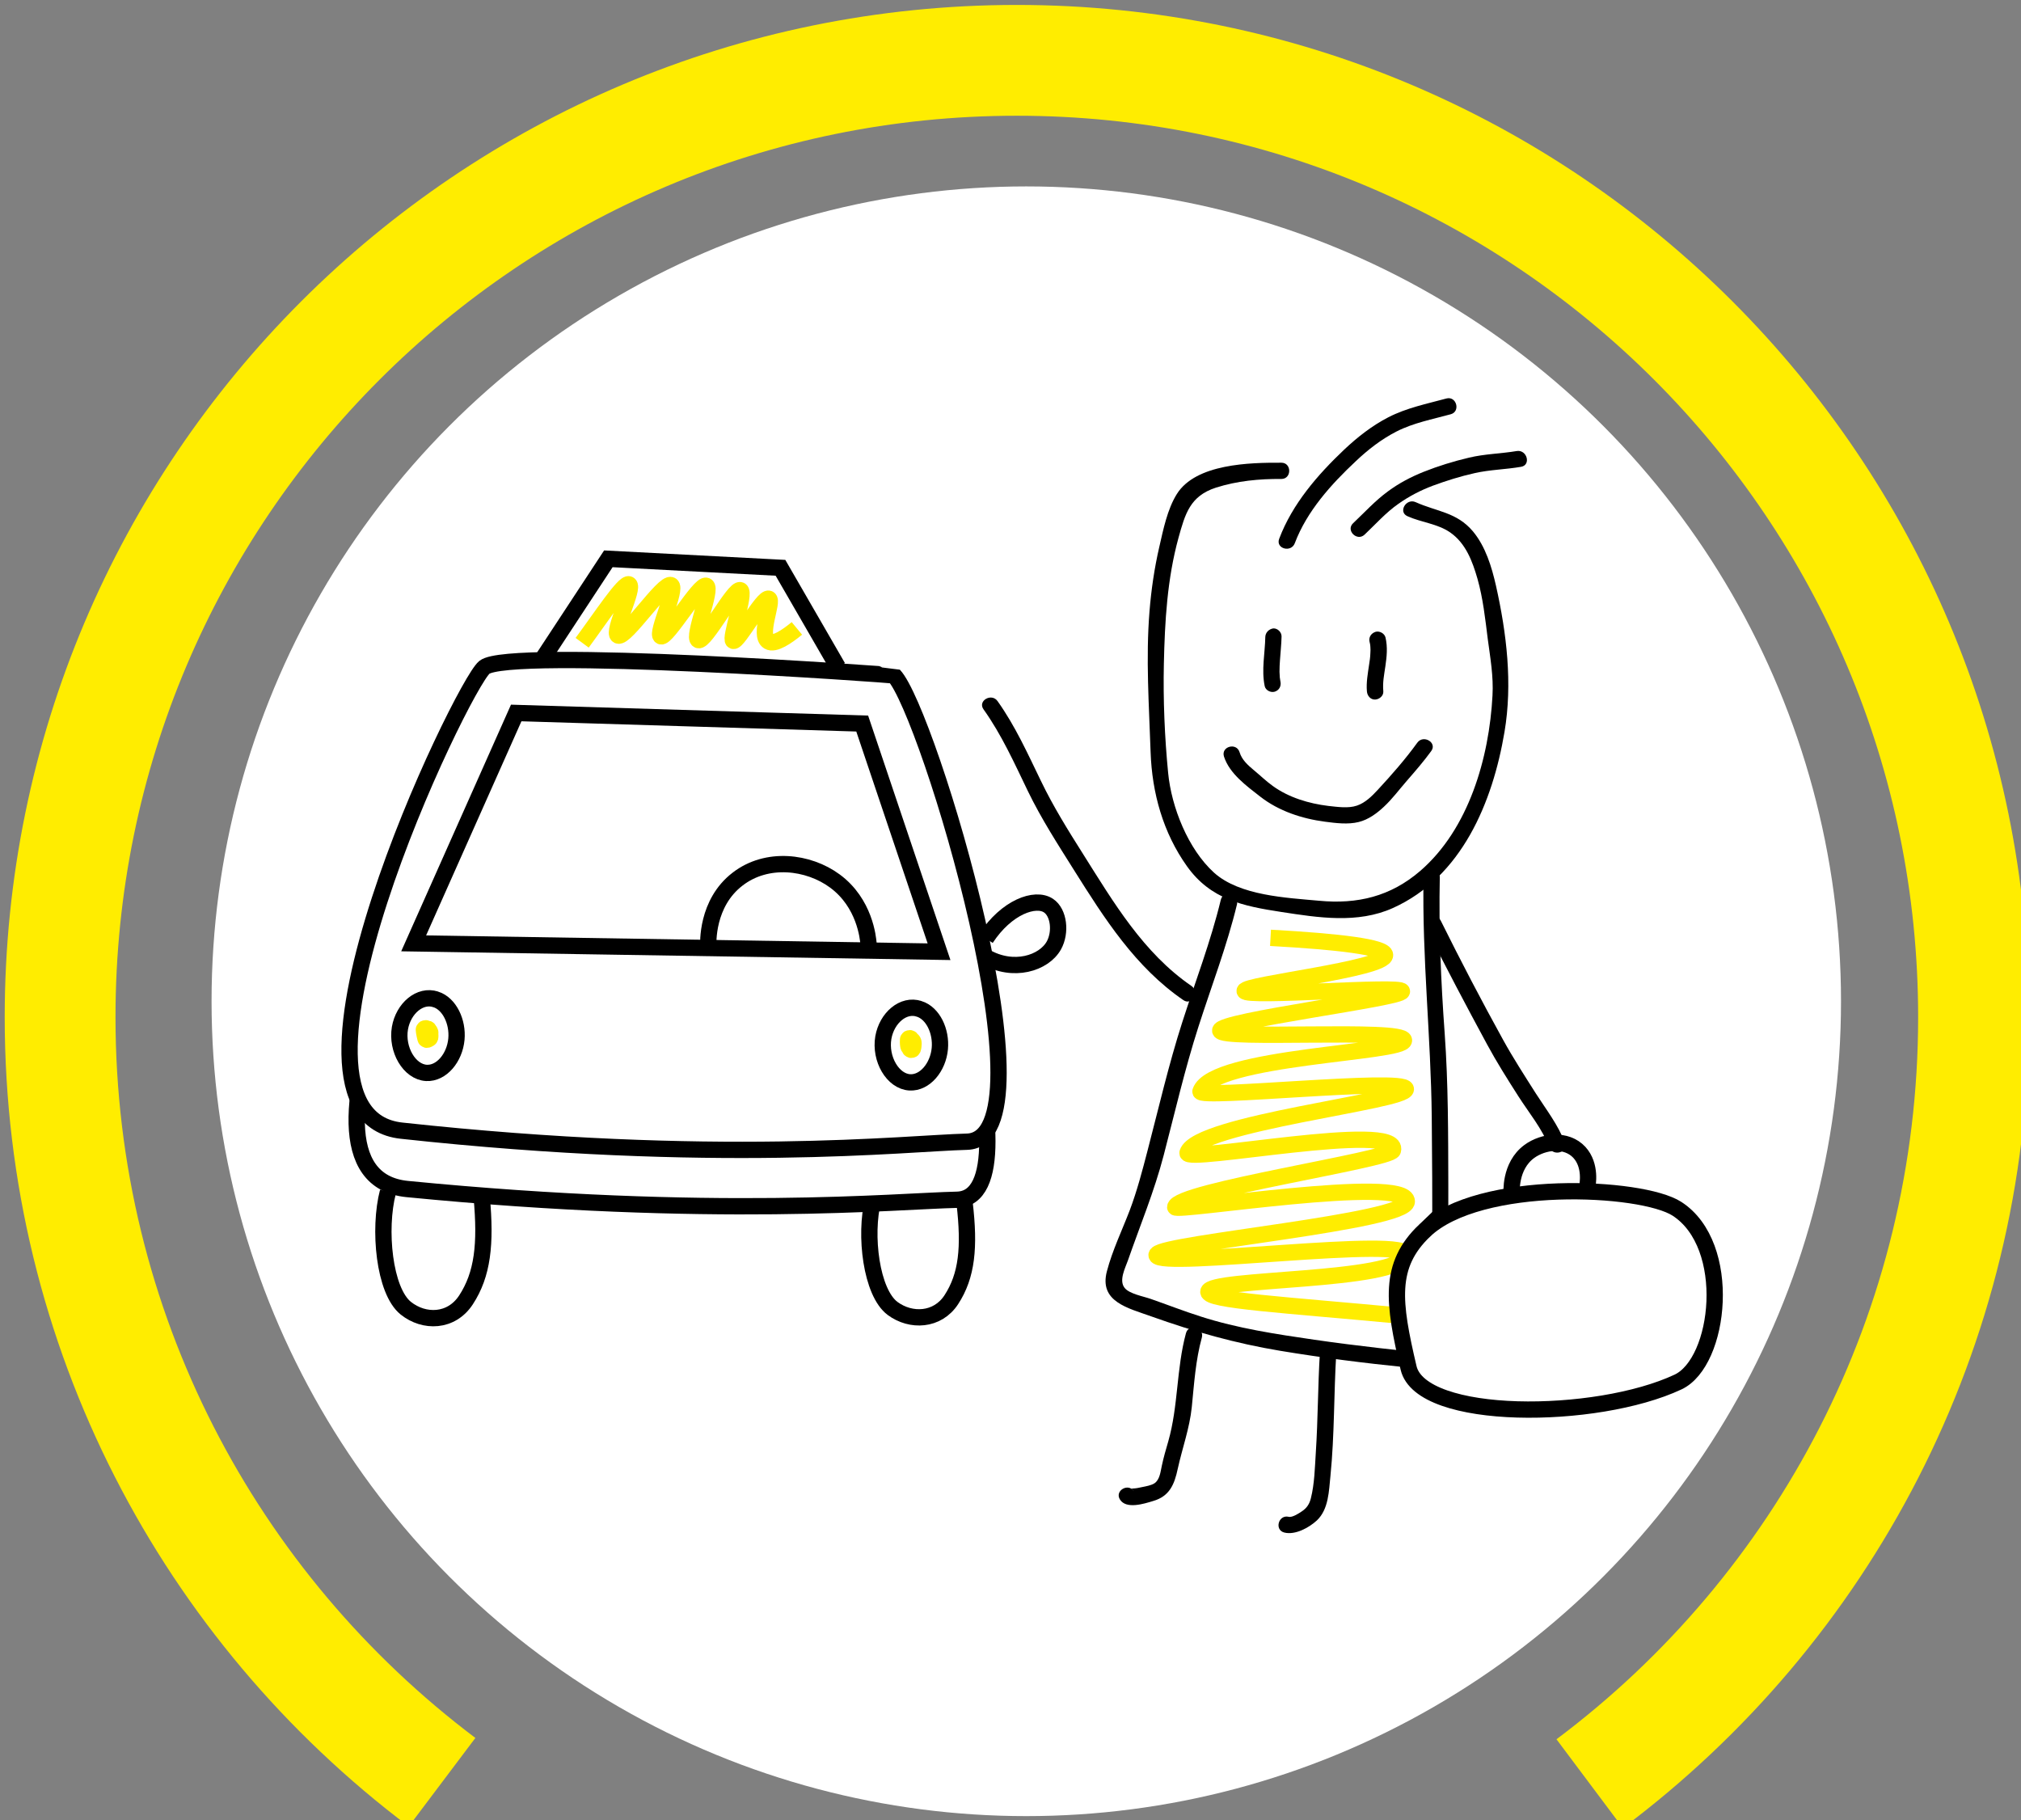 <?xml version="1.0" encoding="UTF-8" standalone="no"?>
<!-- Created with Inkscape (http://www.inkscape.org/) -->

<svg
   width="33.946mm"
   height="30.568mm"
   viewBox="0 0 33.946 30.568"
   version="1.1"
   id="svg1240"
   xmlns="http://www.w3.org/2000/svg"
   xmlns:svg="http://www.w3.org/2000/svg">
  <rect x="0" y="0" width="33.946" height="30.568" fill="#808080" stroke="none"/>
  <defs
     id="defs1237" />
  <g
     id="layer1"
     transform="translate(-194.45,27.869)">
    <g
       id="g442"
       transform="matrix(0.265,0,0,0.265,144.712,-80.452)">
	<path
   class="st22"
   d="m 215.71,311.37 c -14.7,-11.07 -24.21,-28.66 -24.21,-48.48 0,-33.49 27.15,-60.64 60.64,-60.64 33.49,0 60.64,27.15 60.64,60.64 0,19.87 -9.56,37.51 -24.33,48.57"
   id="path324"
   style="fill:none;stroke:#ffed00;stroke-width:7.022;stroke-miterlimit:10" />

	<g
   id="g440">
		<circle
   class="st1"
   cx="252.74"
   cy="261.88"
   r="51.64"
   id="circle326"
   style="fill:#ffffff" />

		<path
   class="st23"
   d="m 268.22,257.86 c 4.35,0.24 7.25,0.59 7.26,1.09 0.03,0.89 -8.94,1.86 -8.9,2.28 0.04,0.44 9.93,-0.38 9.97,0.02 0.04,0.43 -11.57,1.86 -11.52,2.49 0.05,0.62 11.58,-0.16 11.65,0.61 0.07,0.82 -12.12,1 -12.9,3.24 -0.18,0.52 12.92,-0.89 13.02,-0.15 0.1,0.78 -13.25,2.16 -13.84,4.04 -0.22,0.71 13.53,-2.04 13.02,-0.15 -0.16,0.59 -13.75,2.59 -13.8,3.6 -0.02,0.35 14.71,-2.07 14.68,-0.36 -0.02,1.28 -15.29,2.62 -15.84,3.34 -0.02,0.03 -0.03,0.05 -0.02,0.07 0.16,0.88 16.18,-1.29 15.8,0.01 -0.49,1.7 -12.49,1.41 -12.52,2.3 -0.02,0.56 4.71,0.81 12.45,1.54"
   id="path328"
   style="fill:none;stroke:#ffed00;stroke-width:1.033;stroke-miterlimit:10" />

		<path
   class="st24"
   d="m 218.54,248.74 c 1.49,-1.09 25.21,0.47 25.24,0.49 2.1,1.96 10.13,25.12 4.56,25.23 -3.79,0.08 -15.43,1.22 -34.83,-0.68 -9.01,-0.88 3.65,-24.03 5.03,-25.04 z"
   id="path330"
   style="fill:none;stroke:#000000;stroke-width:1.033;stroke-miterlimit:10" />

		<path
   class="st25"
   d="m 218.39,240.72 c 1.54,-1.28 25.94,0.48 25.97,0.51 2.15,2.29 10.36,29.4 4.62,29.55 -3.9,0.1 -15.88,1.47 -35.84,-0.7 -9.27,-1.01 3.82,-28.17 5.25,-29.36 z"
   id="path332"
   style="fill:#ffffff;stroke:#000000;stroke-width:1.033;stroke-miterlimit:10" />

		<path
   class="st24"
   d="m 250.14,259.06 c 1.78,1.03 3.72,0.41 4.35,-0.72 0.46,-0.83 0.32,-2.08 -0.34,-2.52 -0.83,-0.56 -2.66,0.08 -3.97,2.08"
   id="path334"
   style="fill:none;stroke:#000000;stroke-width:1.033;stroke-miterlimit:10" />

		<path
   class="st24"
   d="m 232.59,258.46 c -0.02,-0.25 -0.13,-2.8 1.85,-4.32 1.86,-1.44 4.49,-1.12 6.17,0.12 1.89,1.39 2.1,3.6 2.13,3.97"
   id="path336"
   style="fill:none;stroke:#000000;stroke-width:1.033;stroke-miterlimit:10" />

		<path
   class="st25"
   d="m 215.31,261.76 c -1,-0.33 -2.05,0.57 -2.27,1.82 -0.23,1.36 0.6,2.78 1.68,2.84 0.95,0.05 1.79,-0.95 1.9,-2.14 0.1,-1.1 -0.44,-2.24 -1.31,-2.52 z"
   id="path338"
   style="fill:#ffffff;stroke:#000000;stroke-width:1.033;stroke-miterlimit:10" />

		<path
   class="st25"
   d="m 245.95,262.36 c -1,-0.33 -2.05,0.57 -2.27,1.82 -0.23,1.36 0.6,2.78 1.68,2.84 0.95,0.05 1.79,-0.95 1.9,-2.14 0.1,-1.1 -0.43,-2.24 -1.31,-2.52 z"
   id="path340"
   style="fill:#ffffff;stroke:#000000;stroke-width:1.033;stroke-miterlimit:10" />

		<polygon
   class="st24"
   points="247.21,258.74 213.91,258.21 220.41,243.61 242.34,244.28 "
   id="polygon342"
   style="fill:none;stroke:#000000;stroke-width:1.033;stroke-miterlimit:10" />

		<path
   class="st24"
   d="m 243.03,274.47 c -0.56,2.22 -0.12,5.87 1.24,6.88 1.15,0.85 2.84,0.79 3.72,-0.56 0.99,-1.52 1.17,-3.31 0.84,-6.12"
   id="path344"
   style="fill:none;stroke:#000000;stroke-width:1.033;stroke-miterlimit:10" />

		<path
   class="st24"
   d="m 212.28,273.95 c -0.62,2.37 -0.24,6.28 1.13,7.38 1.16,0.93 2.89,0.9 3.82,-0.53 1.05,-1.61 1.27,-3.52 0.99,-6.53"
   id="path346"
   style="fill:none;stroke:#000000;stroke-width:1.033;stroke-miterlimit:10" />

		<polyline
   class="st24"
   points="222.09,240.17 226.25,233.84 237.16,234.41 240.8,240.71   "
   id="polyline348"
   style="fill:none;stroke:#000000;stroke-width:1.033;stroke-miterlimit:10" />

		<path
   class="st24"
   d="m 283.51,274.12 c -0.01,-0.08 -0.15,-1.79 1.11,-2.72 0.89,-0.65 2.35,-0.84 3.18,0.06 0.76,0.83 0.52,2.07 0.49,2.2"
   id="path350"
   style="fill:none;stroke:#000000;stroke-width:1.033;stroke-miterlimit:10" />

		<g
   id="g356">
			<g
   id="g354">
				<path
   d="m 268.91,227.75 c -1.99,-0.01 -5.43,0.06 -6.63,1.99 -0.6,0.96 -0.86,2.26 -1.11,3.35 -0.31,1.34 -0.51,2.71 -0.62,4.08 -0.24,2.99 -0.03,5.93 0.07,8.92 0.09,2.59 0.79,5.11 2.31,7.24 1.5,2.1 3.55,2.52 5.97,2.89 2.34,0.36 4.84,0.76 7.08,-0.25 4.37,-1.97 6.32,-6.71 7.07,-11.15 0.52,-3.07 0.14,-6.25 -0.54,-9.28 -0.27,-1.19 -0.66,-2.48 -1.46,-3.44 -1.03,-1.22 -2.27,-1.24 -3.63,-1.85 -0.6,-0.27 -1.13,0.62 -0.52,0.89 0.89,0.4 1.9,0.47 2.71,1.03 0.99,0.69 1.41,1.83 1.73,2.94 0.35,1.24 0.49,2.53 0.65,3.81 0.16,1.2 0.37,2.37 0.3,3.59 -0.21,3.94 -1.5,8.45 -4.58,11.11 -1.88,1.62 -3.98,2.12 -6.41,1.89 -2.08,-0.19 -5.04,-0.32 -6.66,-1.78 -1.65,-1.5 -2.7,-4.15 -2.91,-6.33 -0.22,-2.26 -0.32,-4.63 -0.27,-6.9 0.06,-2.7 0.21,-5.38 0.93,-8 0.42,-1.51 0.73,-2.64 2.37,-3.17 1.35,-0.43 2.74,-0.56 4.15,-0.55 0.66,0 0.66,-1.03 0,-1.03 z"
   id="path352" />

			</g>

		</g>

		<g
   id="g362">
			<g
   id="g360">
				<path
   d="m 269.76,232.85 c 0.76,-2.02 2.3,-3.73 3.86,-5.19 0.78,-0.74 1.63,-1.4 2.59,-1.89 1.08,-0.55 2.27,-0.77 3.43,-1.09 0.64,-0.17 0.37,-1.17 -0.27,-1 -1.25,0.34 -2.51,0.59 -3.68,1.19 -1.03,0.53 -1.96,1.26 -2.8,2.05 -1.69,1.6 -3.29,3.45 -4.12,5.65 -0.24,0.63 0.76,0.9 0.99,0.28 z"
   id="path358" />

			</g>

		</g>

		<g
   id="g368">
			<g
   id="g366">
				<path
   d="m 274.18,232.31 c 0.71,-0.67 1.34,-1.39 2.14,-1.95 0.68,-0.48 1.41,-0.86 2.18,-1.15 0.87,-0.32 1.76,-0.6 2.66,-0.8 0.97,-0.22 1.96,-0.23 2.94,-0.4 0.65,-0.11 0.38,-1.1 -0.27,-1 -1.01,0.17 -2.03,0.18 -3.03,0.42 -0.98,0.23 -1.95,0.53 -2.88,0.9 -0.8,0.32 -1.56,0.72 -2.25,1.23 -0.82,0.6 -1.48,1.33 -2.21,2.02 -0.49,0.45 0.24,1.18 0.72,0.73 z"
   id="path364" />

			</g>

		</g>

		<g
   id="g374">
			<g
   id="g372">
				<path
   d="m 267.89,238.79 c -0.02,1.04 -0.25,2.08 -0.04,3.11 0.05,0.27 0.38,0.44 0.64,0.36 0.28,-0.09 0.42,-0.35 0.36,-0.64 -0.01,-0.06 -0.02,-0.11 -0.03,-0.17 0.02,0.13 0,-0.06 -0.01,-0.08 -0.01,-0.12 -0.01,-0.25 -0.02,-0.37 0,-0.25 0.01,-0.49 0.03,-0.74 0.03,-0.49 0.09,-0.99 0.1,-1.49 0.01,-0.27 -0.24,-0.53 -0.52,-0.52 -0.28,0.04 -0.5,0.26 -0.51,0.54 z"
   id="path370" />

			</g>

		</g>

		<g
   id="g380">
			<g
   id="g378">
				<path
   d="m 274.5,239.11 c 0.02,0.07 0.03,0.13 0.04,0.2 -0.01,-0.1 0.01,0.1 0.01,0.12 0.01,0.12 0.01,0.25 0,0.37 -0.01,0.3 -0.04,0.48 -0.08,0.74 -0.08,0.56 -0.19,1.13 -0.14,1.7 0.02,0.27 0.22,0.53 0.52,0.52 0.26,-0.01 0.54,-0.23 0.52,-0.52 -0.05,-0.59 0.05,-1.03 0.13,-1.59 0.09,-0.61 0.15,-1.21 0.01,-1.82 -0.06,-0.26 -0.38,-0.44 -0.64,-0.36 -0.29,0.1 -0.44,0.36 -0.37,0.64 z"
   id="path376" />

			</g>

		</g>

		<g
   id="g386">
			<g
   id="g384">
				<path
   d="m 265.27,246.37 c 0.35,1.09 1.44,1.87 2.31,2.55 1.17,0.91 2.64,1.39 4.09,1.58 0.69,0.09 1.46,0.19 2.14,0.02 0.61,-0.15 1.14,-0.54 1.59,-0.96 0.54,-0.5 0.98,-1.1 1.46,-1.65 0.54,-0.62 1.07,-1.23 1.55,-1.89 0.39,-0.54 -0.51,-1.06 -0.89,-0.52 -0.75,1.04 -1.63,2.04 -2.5,2.98 -0.37,0.4 -0.79,0.82 -1.32,1 -0.55,0.19 -1.25,0.08 -1.82,0.02 -1.23,-0.15 -2.5,-0.53 -3.51,-1.26 -0.42,-0.3 -0.8,-0.67 -1.2,-1 -0.38,-0.32 -0.76,-0.65 -0.91,-1.14 -0.19,-0.64 -1.19,-0.37 -0.99,0.27 z"
   id="path382" />

			</g>

		</g>

		<g
   id="g392">
			<g
   id="g390">
				<path
   d="m 265.07,255.45 c -0.64,2.65 -1.62,5.19 -2.45,7.78 -0.86,2.68 -1.49,5.42 -2.2,8.14 -0.33,1.27 -0.66,2.53 -1.12,3.75 -0.49,1.28 -1.1,2.54 -1.45,3.87 -0.51,1.94 1.34,2.33 2.84,2.87 2.69,0.96 5.31,1.7 8.14,2.17 2.65,0.44 5.33,0.78 8.01,1.05 0.55,0.06 1.64,0.39 2.12,-0.11 0.54,-0.56 0.32,-2.04 0.36,-2.74 0.15,-2.89 0.18,-5.79 0.17,-8.68 -0.01,-3.21 0,-6.43 -0.23,-9.63 -0.24,-3.32 -0.38,-6.58 -0.31,-9.91 0.01,-0.66 -1.02,-0.66 -1.03,0 -0.1,5.09 0.47,10.12 0.52,15.21 0.02,2.57 0.05,5.14 0.02,7.71 -0.01,1.21 -0.04,2.41 -0.08,3.62 -0.02,0.64 -0.05,1.28 -0.09,1.92 -0.02,0.42 0.11,1.45 -0.11,1.77 0.09,-0.12 0.21,-0.11 -0.09,-0.08 -0.29,0.03 -0.69,-0.06 -0.99,-0.09 -0.66,-0.06 -1.32,-0.14 -1.98,-0.21 -1.38,-0.16 -2.75,-0.33 -4.12,-0.53 -2.41,-0.35 -4.87,-0.72 -7.2,-1.47 -1.07,-0.34 -2.12,-0.75 -3.18,-1.12 -0.46,-0.16 -1.36,-0.32 -1.65,-0.7 -0.37,-0.47 0.04,-1.25 0.21,-1.73 0.78,-2.24 1.67,-4.37 2.27,-6.67 0.71,-2.72 1.34,-5.46 2.2,-8.14 0.83,-2.59 1.81,-5.13 2.45,-7.78 0.12,-0.64 -0.88,-0.91 -1.03,-0.27 z"
   id="path388" />

			</g>

		</g>

		<g
   id="g398">
			<g
   id="g396">
				<path
   d="m 262.86,282.92 c -0.61,2.25 -0.48,4.61 -1.12,6.85 -0.15,0.51 -0.3,1.03 -0.41,1.55 -0.08,0.37 -0.13,0.89 -0.47,1.11 -0.2,0.13 -0.54,0.19 -0.79,0.24 -0.15,0.03 -0.31,0.07 -0.46,0.08 -0.34,0.04 -0.22,-0.1 -0.04,0.19 -0.36,-0.56 -1.25,-0.04 -0.89,0.52 0.4,0.63 1.54,0.26 2.1,0.09 1.04,-0.3 1.35,-1.05 1.56,-2.04 0.29,-1.32 0.75,-2.56 0.89,-3.91 0.15,-1.49 0.24,-2.97 0.64,-4.42 0.16,-0.63 -0.84,-0.91 -1.01,-0.26 z"
   id="path394" />

			</g>

		</g>

		<g
   id="g404">
			<g
   id="g402">
				<path
   d="m 271.35,284.15 c -0.13,2.11 -0.12,4.23 -0.26,6.35 -0.06,0.94 -0.08,1.95 -0.31,2.87 -0.09,0.37 -0.26,0.63 -0.58,0.84 -0.18,0.12 -0.6,0.4 -0.83,0.34 -0.65,-0.15 -0.92,0.84 -0.27,1 0.69,0.17 1.56,-0.31 2.06,-0.77 0.75,-0.71 0.76,-1.87 0.86,-2.83 0.26,-2.59 0.21,-5.2 0.37,-7.79 0.04,-0.68 -1,-0.68 -1.04,-0.01 z"
   id="path400" />

			</g>

		</g>

		<g
   id="g410">
			<g
   id="g408">
				<path
   d="m 278.11,257.28 c 1.23,2.46 2.52,4.9 3.83,7.32 0.61,1.13 1.3,2.22 1.99,3.3 0.65,1.02 1.53,2.08 1.95,3.22 0.23,0.62 1.23,0.35 1,-0.27 -0.42,-1.13 -1.21,-2.14 -1.85,-3.14 -0.71,-1.12 -1.43,-2.23 -2.07,-3.39 -1.37,-2.48 -2.69,-5.01 -3.95,-7.55 -0.3,-0.6 -1.19,-0.08 -0.9,0.51 z"
   id="path406" />

			</g>

		</g>

		<g
   id="g416">
			<g
   id="g414">
				<path
   d="m 263.21,260.91 c -3.05,-2.09 -4.94,-5.3 -6.87,-8.36 -0.96,-1.52 -1.89,-3.01 -2.67,-4.63 -0.84,-1.73 -1.63,-3.49 -2.75,-5.06 -0.38,-0.54 -1.28,-0.02 -0.89,0.52 1.15,1.61 1.96,3.42 2.82,5.2 0.85,1.75 1.88,3.34 2.91,4.98 1.93,3.07 3.89,6.16 6.94,8.25 0.54,0.37 1.05,-0.52 0.51,-0.9 z"
   id="path412" />

			</g>

		</g>

		<path
   class="st25"
   d="m 277.99,276.41 c 3.48,-3.31 13.74,-2.83 15.99,-1.38 3.58,2.31 2.76,9.72 0.07,10.98 -5.18,2.43 -16.29,2.5 -17.08,-0.9 -0.97,-4.14 -1.3,-6.49 1.02,-8.7 z"
   id="path418"
   style="fill:#ffffff;stroke:#000000;stroke-width:1.033;stroke-miterlimit:10" />

		<path
   class="st23"
   d="m 224.59,239.16 c 1.21,-1.64 2.67,-3.86 2.97,-3.7 0.37,0.2 -1.09,3.03 -0.7,3.24 0.46,0.25 2.9,-3.44 3.37,-3.19 0.39,0.21 -0.98,3.08 -0.65,3.24 0.37,0.18 2.46,-3.39 2.88,-3.2 0.39,0.18 -0.9,3.26 -0.51,3.44 0.42,0.19 2.28,-3.35 2.67,-3.16 0.35,0.17 -0.71,3.1 -0.45,3.21 0.28,0.12 1.88,-2.82 2.25,-2.67 0.32,0.13 -0.68,2.31 -0.02,2.71 0.38,0.23 1.17,-0.31 1.8,-0.83"
   id="path420"
   style="fill:none;stroke:#ffed00;stroke-width:1.033;stroke-miterlimit:10" />

		<g
   id="g426">
			<g
   id="g424">
				<path
   class="st20"
   d="m 246,264.94 c 0,-0.01 0.01,-0.01 0.01,-0.02 0.02,-0.03 0.03,-0.07 0.04,-0.09 0.01,-0.03 0.03,-0.06 0.04,-0.09 0.01,-0.05 0.02,-0.12 0.02,-0.17 0,0 0,-0.01 0,-0.01 0,-0.01 0,-0.01 0,-0.02 0,-0.05 -0.01,-0.12 -0.02,-0.18 0,-0.01 -0.01,-0.03 -0.01,-0.04 -0.02,-0.07 -0.05,-0.13 -0.08,-0.19 -0.03,-0.04 -0.06,-0.08 -0.1,-0.13 -0.04,-0.03 -0.08,-0.06 -0.13,-0.1 -0.05,-0.02 -0.1,-0.04 -0.15,-0.06 -0.08,-0.03 -0.16,-0.03 -0.25,-0.01 -0.06,0 -0.11,0.01 -0.16,0.04 -0.05,0.01 -0.1,0.04 -0.14,0.08 -0.05,0.03 -0.08,0.06 -0.11,0.11 -0.05,0.06 -0.09,0.13 -0.11,0.21 -0.02,0.09 -0.07,0.17 -0.08,0.26 0.4,0 0.8,0 1.2,0 -0.01,-0.03 -0.01,-0.05 -0.01,-0.08 0.01,0.05 0.01,0.11 0.02,0.16 -0.01,-0.1 -0.01,-0.2 0,-0.29 -0.41,0.05 -0.81,0.11 -1.22,0.16 0.04,0.12 0.06,0.24 0.08,0.37 -0.01,-0.05 -0.01,-0.11 -0.02,-0.16 0.01,0.11 0.03,0.22 0.04,0.33 0.02,0.05 0.04,0.1 0.06,0.15 0.04,0.07 0.09,0.13 0.16,0.17 0.04,0.04 0.08,0.06 0.14,0.08 0.07,0.04 0.15,0.06 0.24,0.05 0.05,-0.01 0.11,-0.01 0.16,-0.02 0.05,-0.02 0.1,-0.04 0.15,-0.06 0.07,-0.04 0.13,-0.09 0.17,-0.16 0.05,-0.06 0.09,-0.13 0.11,-0.21 0.03,-0.09 0.04,-0.19 0.05,-0.27 0,-0.04 0,-0.08 0.01,-0.12 0,-0.09 -0.01,-0.16 -0.05,-0.24 -0.02,-0.08 -0.07,-0.14 -0.13,-0.2 -0.06,-0.06 -0.12,-0.1 -0.2,-0.13 -0.07,-0.04 -0.15,-0.06 -0.24,-0.05 -0.05,0.01 -0.11,0.01 -0.16,0.02 -0.1,0.03 -0.2,0.08 -0.27,0.16 -0.03,0.04 -0.06,0.08 -0.1,0.13 -0.06,0.1 -0.08,0.2 -0.08,0.31 0,0.04 0,0.09 -0.01,0.13 0.01,-0.05 0.01,-0.11 0.02,-0.16 0,0.03 -0.01,0.07 -0.03,0.1 0.4,0 0.8,0 1.2,0 0,-0.02 0,-0.03 -0.01,-0.05 0.01,0.05 0.01,0.11 0.02,0.16 -0.02,-0.14 -0.03,-0.27 -0.06,-0.41 -0.01,-0.08 -0.03,-0.17 -0.06,-0.24 -0.02,-0.08 -0.06,-0.15 -0.11,-0.21 -0.04,-0.07 -0.1,-0.12 -0.17,-0.16 -0.05,-0.02 -0.1,-0.04 -0.15,-0.06 -0.08,-0.03 -0.16,-0.03 -0.25,-0.01 -0.06,0 -0.11,0.01 -0.16,0.04 -0.08,0.02 -0.14,0.07 -0.2,0.13 -0.03,0.04 -0.06,0.08 -0.1,0.13 -0.06,0.1 -0.08,0.2 -0.08,0.31 -0.01,0.18 0,0.36 0.04,0.54 0.02,0.05 0.04,0.1 0.06,0.15 0.04,0.07 0.09,0.13 0.16,0.17 0.04,0.04 0.08,0.06 0.14,0.08 0.07,0.04 0.15,0.06 0.24,0.05 0.05,-0.01 0.11,-0.01 0.16,-0.02 0.05,-0.02 0.1,-0.04 0.15,-0.06 0.07,-0.04 0.13,-0.09 0.17,-0.16 0.05,-0.06 0.09,-0.13 0.11,-0.21 0.02,-0.09 0.06,-0.17 0.08,-0.26 -0.38,0.05 -0.76,0.1 -1.13,0.15 0,0.01 0.01,0.01 0.01,0.02 -0.02,-0.05 -0.04,-0.1 -0.06,-0.15 0.01,0.02 0.02,0.05 0.02,0.07 -0.01,-0.05 -0.01,-0.11 -0.02,-0.16 0,0.01 0,0.02 0,0.04 0.01,-0.05 0.01,-0.11 0.02,-0.16 0,0.01 0,0.02 -0.01,0.03 0.02,-0.05 0.04,-0.1 0.06,-0.15 -0.01,0.01 -0.01,0.02 -0.02,0.03 -0.05,0.07 -0.07,0.15 -0.07,0.23 -0.02,0.08 -0.01,0.16 0.01,0.25 0.02,0.08 0.06,0.15 0.11,0.21 0.04,0.07 0.1,0.12 0.17,0.16 0.05,0.02 0.1,0.04 0.15,0.06 0.11,0.03 0.22,0.03 0.33,0 0.05,-0.02 0.1,-0.04 0.15,-0.06 0.12,-0.07 0.19,-0.14 0.24,-0.24 z"
   id="path422"
   style="fill:#ffed00" />

			</g>

		</g>

		<g
   id="g432">
			<g
   id="g430">
				<path
   class="st20"
   d="m 214.24,263.99 c 0,0.03 0,0.06 0,0.09 0.01,-0.05 0.01,-0.11 0.02,-0.16 0,0.01 0,0.02 -0.01,0.03 0.02,-0.05 0.04,-0.1 0.06,-0.15 0,0.01 -0.01,0.01 -0.01,0.02 0.38,0.16 0.76,0.32 1.13,0.48 0.02,-0.14 0.04,-0.28 0.05,-0.42 0,-0.09 -0.01,-0.16 -0.05,-0.24 -0.02,-0.08 -0.07,-0.14 -0.13,-0.2 -0.04,-0.03 -0.08,-0.06 -0.13,-0.1 -0.07,-0.05 -0.15,-0.07 -0.23,-0.07 -0.05,-0.01 -0.11,-0.01 -0.16,0 -0.08,0 -0.16,0.03 -0.23,0.07 -0.04,0.03 -0.08,0.06 -0.13,0.1 -0.08,0.08 -0.13,0.17 -0.16,0.27 -0.02,0.08 -0.04,0.15 -0.07,0.22 0.02,-0.05 0.04,-0.1 0.06,-0.15 -0.04,0.09 -0.08,0.18 -0.11,0.26 0.4,0 0.8,0 1.2,0 -0.04,-0.13 -0.06,-0.26 -0.08,-0.39 0.01,0.05 0.01,0.11 0.02,0.16 -0.01,-0.04 -0.01,-0.08 -0.01,-0.12 -0.41,0.05 -0.81,0.11 -1.22,0.16 0.03,0.07 0.05,0.16 0.1,0.22 0.06,0.09 0.13,0.18 0.23,0.23 0.02,0.01 0.13,0.06 0.15,0.06 0.11,0.04 0.15,0.02 0.25,0.01 0.1,-0.01 0.12,-0.01 0.23,-0.07 0.04,-0.03 0.17,-0.14 0.13,-0.1 0.04,-0.04 0.08,-0.09 0.1,-0.13 0.01,-0.01 0.01,-0.02 0.02,-0.03 -0.03,0.04 -0.06,0.08 -0.1,0.13 0,0 0,0 0.01,-0.01 -0.04,0.03 -0.08,0.06 -0.13,0.1 0,0 0,0 0,0 -0.05,0.02 -0.1,0.04 -0.15,0.06 0,0 0,0 0,0 -0.05,0.01 -0.11,0.01 -0.16,0.02 0,0 0,0 0,0 -0.05,-0.01 -0.11,-0.01 -0.16,-0.02 0,0 0,0 0,0 0.08,0.03 0.16,0.03 0.25,0.01 0.08,0 0.16,-0.03 0.23,-0.07 0.07,-0.04 0.13,-0.09 0.17,-0.16 0.05,-0.06 0.09,-0.13 0.11,-0.21 0.01,-0.05 0.01,-0.11 0.02,-0.16 0,-0.11 -0.03,-0.22 -0.08,-0.31 -0.03,-0.04 -0.06,-0.08 -0.1,-0.13 -0.08,-0.08 -0.17,-0.13 -0.27,-0.16 -0.06,-0.01 -0.11,-0.02 -0.17,-0.02 -0.11,0 -0.22,0.03 -0.32,0.09 -0.1,0.06 -0.17,0.13 -0.23,0.23 -0.01,0.01 -0.01,0.02 -0.02,0.03 0.03,-0.04 0.06,-0.08 0.1,-0.13 0,0 0,0 0,0 0.04,-0.03 0.08,-0.06 0.13,-0.1 0,0 0,0 0,0 0.05,-0.02 0.1,-0.04 0.15,-0.06 0,0 0,0 0,0 0.05,-0.01 0.11,-0.01 0.16,-0.02 0,0 0,0 0,0 0.05,0.01 0.11,0.01 0.16,0.02 0,0 0,0 0,0 0.05,0.02 0.1,0.04 0.15,0.06 0,0 0,0 0,0 0.04,0.03 0.08,0.06 0.13,0.1 0,0 -0.01,-0.01 -0.01,-0.01 0.03,0.04 0.06,0.08 0.1,0.13 -0.01,-0.02 -0.02,-0.04 -0.03,-0.06 0.02,0.05 0.04,0.1 0.06,0.15 0,0 0,-0.01 0,-0.01 -0.02,-0.08 -0.06,-0.15 -0.11,-0.21 -0.04,-0.07 -0.1,-0.12 -0.17,-0.16 -0.05,-0.02 -0.1,-0.04 -0.15,-0.06 -0.08,-0.03 -0.16,-0.03 -0.25,-0.01 -0.06,0 -0.11,0.01 -0.16,0.04 -0.08,0.02 -0.14,0.07 -0.2,0.13 -0.03,0.04 -0.06,0.08 -0.1,0.13 -0.06,0.1 -0.08,0.2 -0.08,0.31 0.01,0.14 0.03,0.28 0.06,0.42 0.02,0.09 0.04,0.17 0.06,0.26 0.02,0.05 0.04,0.1 0.06,0.15 0.04,0.07 0.09,0.13 0.16,0.17 0.04,0.04 0.08,0.06 0.14,0.08 0.07,0.04 0.15,0.06 0.24,0.05 0.05,-0.01 0.11,-0.01 0.16,-0.02 0.05,-0.02 0.1,-0.04 0.15,-0.06 0.07,-0.04 0.13,-0.09 0.17,-0.16 0.05,-0.06 0.09,-0.13 0.11,-0.21 0.01,-0.03 0.02,-0.05 0.03,-0.07 -0.02,0.05 -0.04,0.1 -0.06,0.15 0.06,-0.13 0.13,-0.27 0.15,-0.41 -0.41,-0.05 -0.81,-0.11 -1.22,-0.16 0,0.06 -0.01,0.12 -0.02,0.18 0.01,-0.05 0.01,-0.11 0.02,-0.16 0,0.03 -0.01,0.05 -0.01,0.08 -0.03,0.08 -0.03,0.16 -0.01,0.25 0,0.08 0.03,0.16 0.07,0.23 0.03,0.04 0.06,0.08 0.1,0.13 0.06,0.06 0.12,0.1 0.2,0.13 0.05,0.03 0.1,0.04 0.16,0.04 0.08,0.02 0.16,0.01 0.25,-0.01 0.05,-0.02 0.1,-0.04 0.15,-0.06 0.09,-0.06 0.17,-0.13 0.22,-0.22 0,-0.01 0.01,-0.01 0.01,-0.02 0.02,-0.05 0.05,-0.11 0.07,-0.16 0,-0.01 0,-0.01 0,-0.02 0.01,-0.05 0.02,-0.12 0.02,-0.18 0,-0.03 0,-0.06 0,-0.08 0,-0.09 -0.01,-0.16 -0.05,-0.24 -0.02,-0.08 -0.07,-0.14 -0.13,-0.2 -0.06,-0.06 -0.12,-0.1 -0.2,-0.13 -0.07,-0.04 -0.15,-0.06 -0.24,-0.05 -0.05,0.01 -0.11,0.01 -0.16,0.02 -0.1,0.03 -0.2,0.08 -0.27,0.16 -0.03,0.04 -0.06,0.08 -0.1,0.13 -0.06,0.06 -0.09,0.17 -0.09,0.28 z"
   id="path428"
   style="fill:#ffed00" />

			</g>

		</g>

		<g
   id="g438">
			<g
   id="g436">
				<path
   class="st20"
   d="m 214.19,263.9 c 0.01,0.04 0.02,0.08 0.04,0.13 0.02,0.08 0.06,0.15 0.11,0.21 0.04,0.07 0.1,0.12 0.17,0.16 0.07,0.05 0.15,0.07 0.23,0.07 0.08,0.02 0.16,0.01 0.25,-0.01 0.05,-0.02 0.1,-0.04 0.15,-0.06 0.09,-0.06 0.17,-0.13 0.22,-0.22 0.02,-0.05 0.04,-0.1 0.06,-0.15 0.03,-0.11 0.03,-0.22 0,-0.33 -0.01,-0.04 -0.02,-0.08 -0.04,-0.13 -0.02,-0.08 -0.06,-0.15 -0.11,-0.21 -0.04,-0.07 -0.1,-0.12 -0.17,-0.16 -0.07,-0.05 -0.15,-0.07 -0.23,-0.07 -0.08,-0.02 -0.16,-0.01 -0.25,0.01 -0.05,0.02 -0.1,0.04 -0.15,0.06 -0.09,0.06 -0.17,0.13 -0.22,0.22 -0.02,0.05 -0.04,0.1 -0.06,0.15 -0.03,0.11 -0.03,0.22 0,0.33 z"
   id="path434"
   style="fill:#ffed00" />

			</g>

		</g>

	</g>

</g>
  </g>
</svg>
